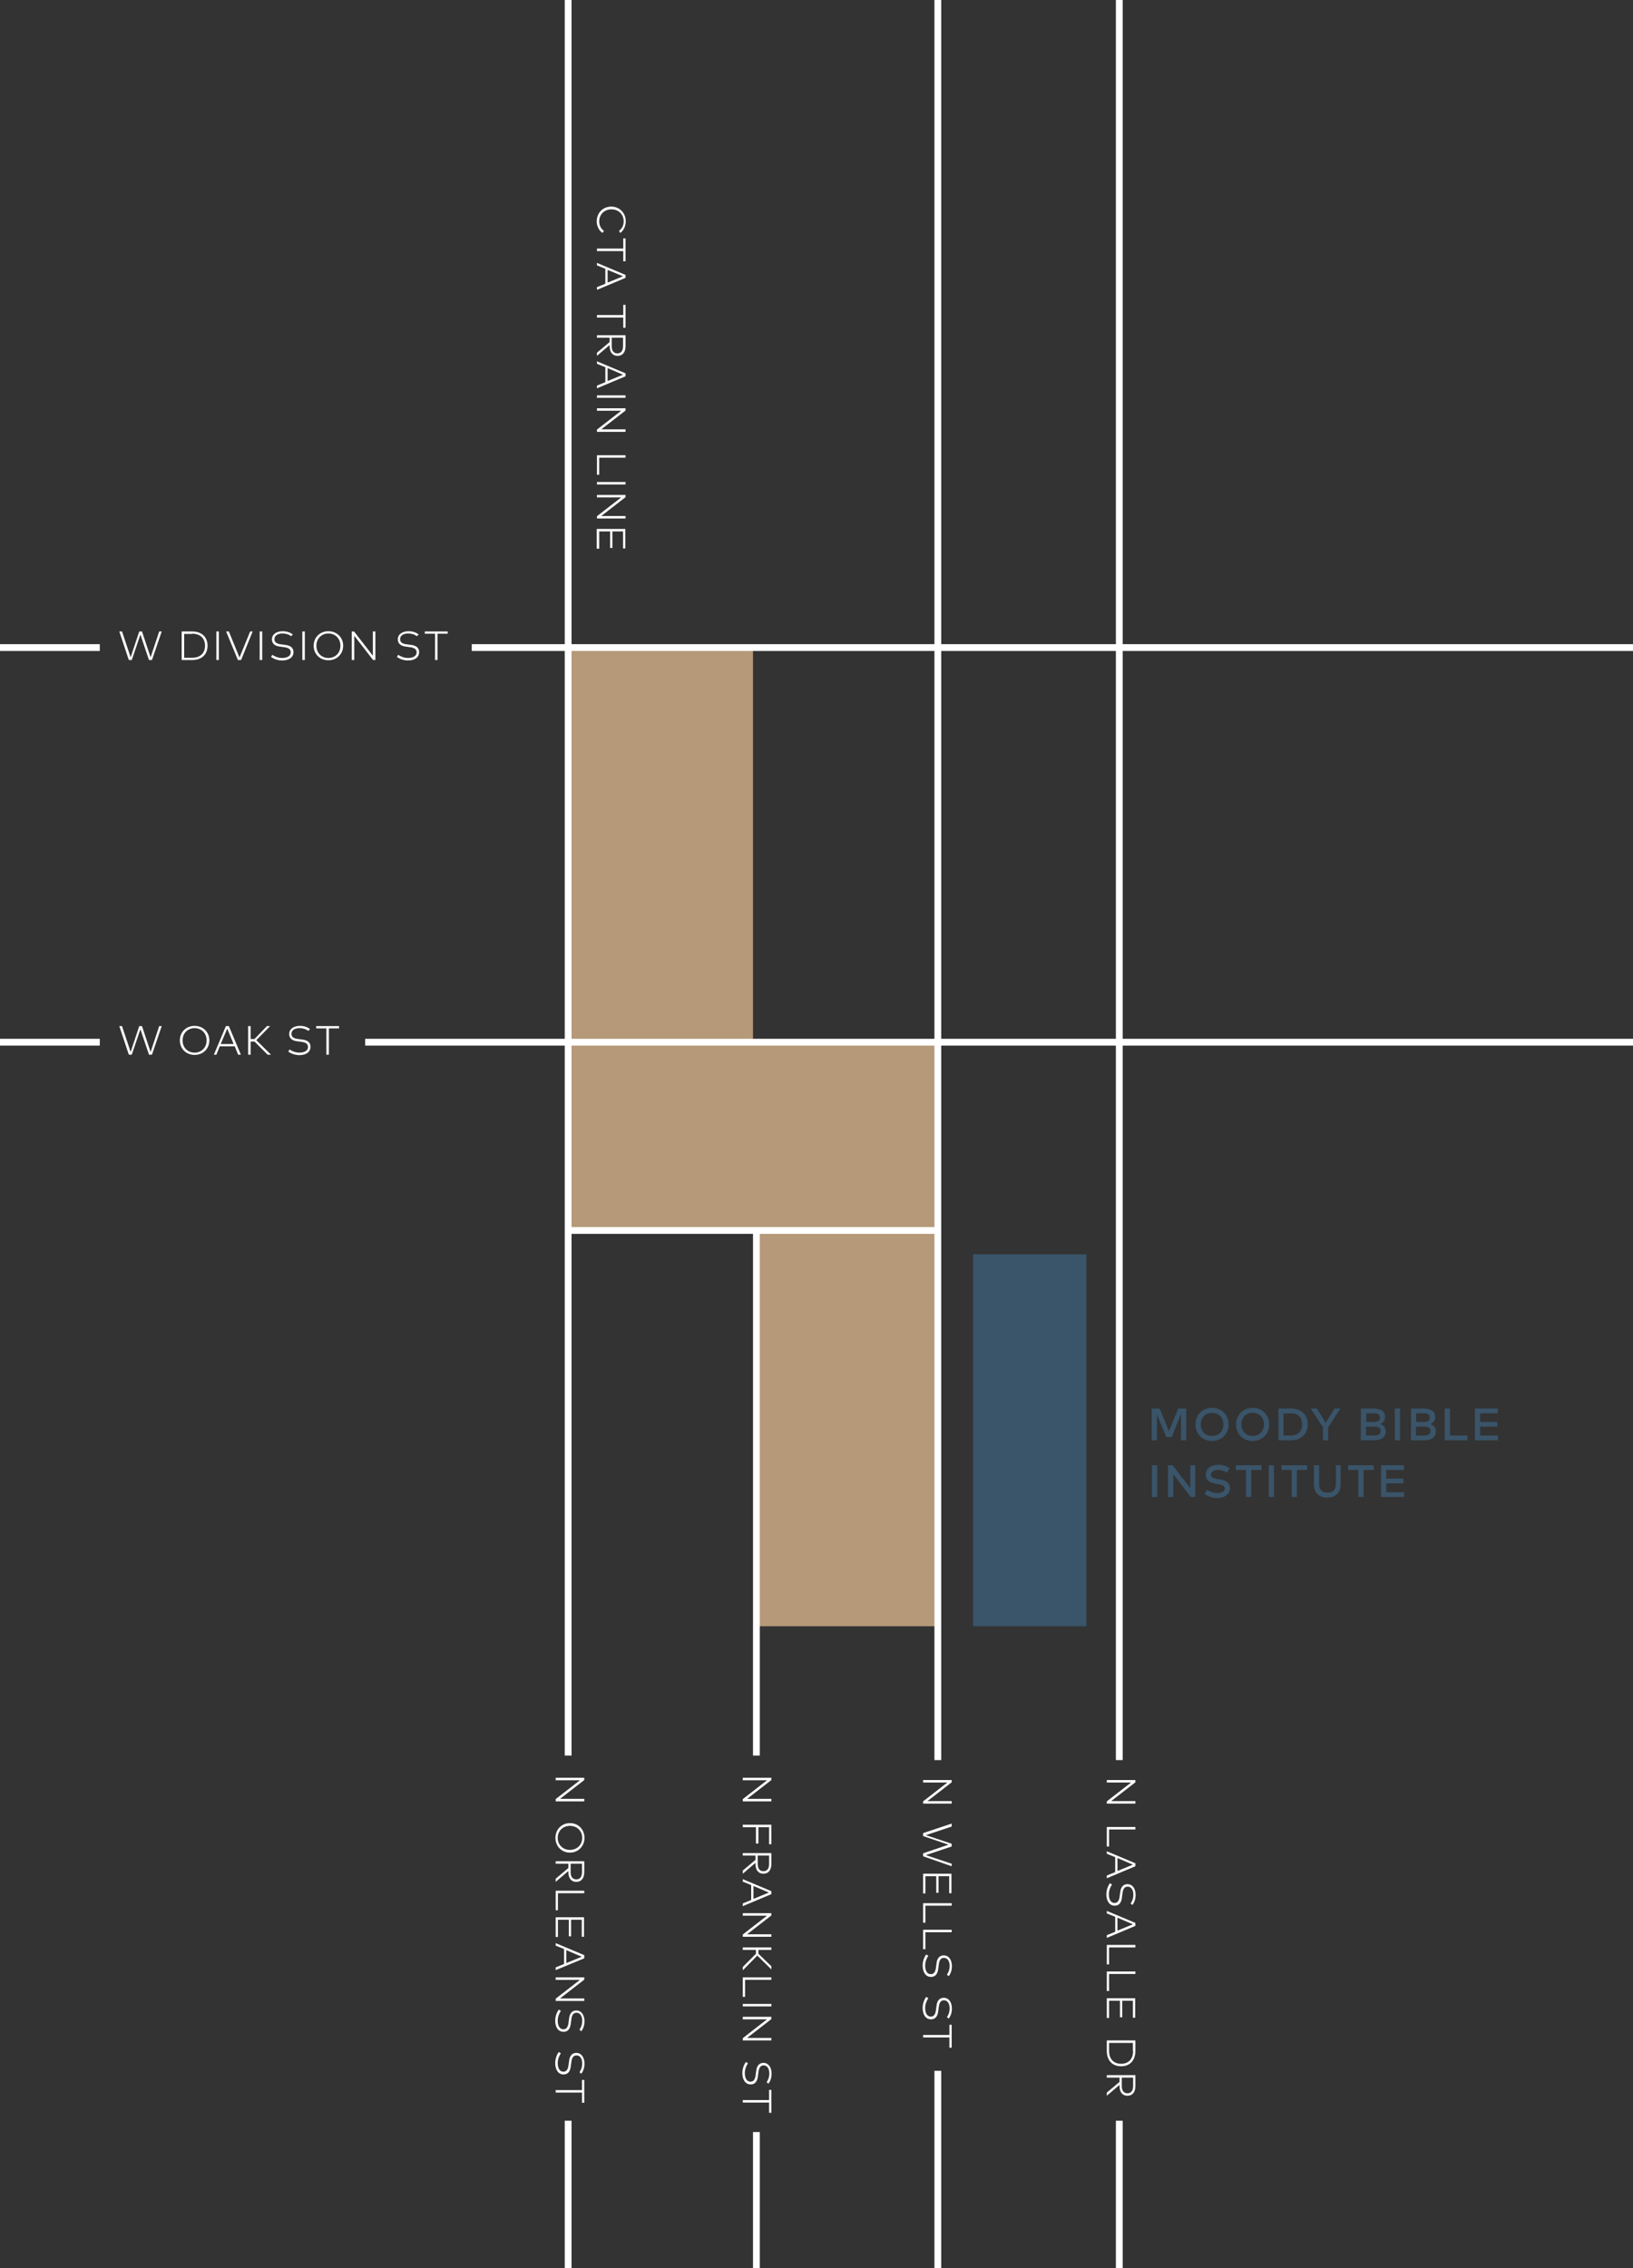 <svg version="1.1" id="Layer_1" xmlns="http://www.w3.org/2000/svg" x="0" y="0" viewBox="0 0 720 1000" xml:space="preserve"><rect x="0" y="0" width="720" height="1000" fill="#333333" stroke="none"/><style>.st1{fill:none;stroke:#fff;stroke-width:3}.st2{fill:#fff}</style><path d="M250.5 285.5H332v174h-81.5zm0 174h163v83h-163zm83 83h80V717h-80z" fill="#b59978"/><path class="st1" d="M250.5 542.5h164.3M208 285.5h512m-720 0h44m117 174h559m-720 0h44M493.5 0v776m0 159v65m-80-87v87m0-1000v776m-80 164v60m0-457.5V774"/><path class="st2" d="M500.6 795.2v-1.1h-10.7l10.7-8.3v-1H488v1.1h10.7l-10.7 8.3v1h12.6zM489 814.1v-7.5h11.6v-1.1H488v8.6h1zm11.6 8.7v-1.3l-12.6-5.3v1.1l3.7 1.5v6.6l-3.7 1.5v1.2l12.6-5.3zm-1.1-.7l-6.8 2.8v-5.7l6.8 2.9zm-.2 17.8c.8-1.1 1.4-2.5 1.4-4.5 0-2.6-1.3-4.7-3.6-4.7-1.9 0-3 1.4-3.2 3.7l-.2 1.4c-.2 2.1-.9 3.2-2.3 3.2-1.7 0-2.5-1.7-2.5-3.8 0-1.7.7-3.4 1.4-4.3l-.9-.6c-.9 1.1-1.6 3-1.6 4.9 0 2.7 1.2 5 3.7 5 2.1 0 3-1.6 3.2-3.9l.2-1.4c.2-2.2 1-3.1 2.3-3.1 1.6 0 2.5 1.5 2.5 3.5 0 1.7-.5 3-1.2 3.9l.8.7zm1.3 9.2v-1.3l-12.6-5.3v1.1l3.7 1.5v6.6l-3.7 1.5v1.2l12.6-5.3zm-1.1-.7l-6.8 2.8v-5.7l6.8 2.9zM489 866.1v-7.5h11.6v-1.1H488v8.6h1zm0 11.7v-7.5h11.6v-1.1H488v8.6h1zm0 11.9v-7.6h4.8v7.3h1v-7.3h4.7v7.5h1V881H488v8.7h1zm11.6 9.9H488v4.6c0 4.2 2.4 6.8 6.3 6.8s6.3-2.6 6.3-6.8v-4.6zm-1 4.6c0 3.7-2.1 5.7-5.3 5.7-3.2 0-5.3-2-5.3-5.7v-3.5h10.5v3.5zm1 10.7H488v1.1h5.6v1.9l-5.6 4.7v1.4l5.6-4.8v.5c0 2.7 1.3 4.3 3.5 4.3s3.5-1.6 3.5-4.3v-4.8zm-1 4.8c0 2.1-.9 3.2-2.5 3.2s-2.5-1.1-2.5-3.2V916h5v3.7zm-80-124.5v-1.1h-10.7l10.7-8.3v-1H407v1.1h10.7l-10.7 8.3v1h12.6zm0 27.6v-1.1l-11.4-3.8 11.4-3.8v-1.2l-11.4-3.8 11.4-3.8V804l-12.6 4.2v1.3l11.2 3.8-11.2 3.8v1.3l12.6 4.4zm-11.6 12v-7.6h4.8v7.3h1v-7.3h4.7v7.5h1v-8.6H407v8.7h1zm0 12.9v-7.5h11.6v-1.1H407v8.6h1zm0 11.7v-7.5h11.6v-1.1H407v8.6h1zm10.3 11.9c.8-1.1 1.4-2.5 1.4-4.5 0-2.6-1.3-4.7-3.6-4.7-1.9 0-3 1.4-3.2 3.7l-.2 1.4c-.2 2.1-.9 3.2-2.3 3.2-1.7 0-2.5-1.7-2.5-3.8 0-1.7.7-3.4 1.4-4.3l-.9-.6c-.9 1.1-1.6 3-1.6 4.9 0 2.7 1.2 5 3.7 5 2.1 0 3-1.6 3.2-3.9l.2-1.4c.2-2.2 1-3.1 2.3-3.1 1.6 0 2.5 1.5 2.5 3.5 0 1.7-.5 3-1.2 3.9l.8.7zm0 18.7c.8-1.1 1.4-2.5 1.4-4.5 0-2.6-1.3-4.7-3.6-4.7-1.9 0-3 1.4-3.2 3.7l-.2 1.4c-.2 2.1-.9 3.2-2.3 3.2-1.7 0-2.5-1.7-2.5-3.8 0-1.7.7-3.4 1.4-4.3l-.9-.6c-.9 1.1-1.6 3-1.6 4.9 0 2.7 1.2 5 3.7 5 2.1 0 3-1.6 3.2-3.9l.2-1.4c.2-2.2 1-3.1 2.3-3.1 1.6 0 2.5 1.5 2.5 3.5 0 1.7-.5 3-1.2 3.9l.8.7zm1.3 12.9v-10.2h-1v4.5H407v1.1h11.6v4.5h1zM275.9 97.6c0-3.7-2.7-6.5-6.4-6.5s-6.4 2.8-6.4 6.5c0 2.1 1 4 2.5 5.1l.7-.9c-1.3-.9-2.1-2.4-2.1-4.2 0-3 2.2-5.3 5.4-5.3s5.4 2.3 5.4 5.3c0 1.8-.8 3.3-2.1 4.2l.6.9c1.4-1 2.4-3 2.4-5.1zm-.1 17.7v-10.2h-1v4.5h-11.6v1.1h11.6v4.5h1zm0 7.2v-1.3l-12.6-5.3v1.1l3.7 1.5v6.6l-3.7 1.5v1.2l12.6-5.3zm-1.1-.7l-6.8 2.8V119l6.8 2.8zm1.1 22.8v-10.2h-1v4.5h-11.6v1.1h11.6v4.5h1zm0 3.2h-12.6v1.1h5.6v1.9l-5.6 4.7v1.4l5.6-4.8v.5c0 2.7 1.3 4.3 3.5 4.3s3.5-1.6 3.5-4.3v-4.8zm-1.1 4.8c0 2.1-.9 3.2-2.5 3.2s-2.5-1.1-2.5-3.2v-3.7h5v3.7zm1.1 13.3v-1.3l-12.6-5.3v1.1l3.7 1.5v6.6l-3.7 1.5v1.2l12.6-5.3zm-1.1-.7l-6.8 2.8v-5.7l6.8 2.9zm1.1 10.2v-1.1h-12.6v1.1h12.6zm0 15v-1.1h-10.7l10.7-8.3v-1h-12.6v1.1h10.7l-10.7 8.3v1h12.6zm-11.6 18.9v-7.5h11.6v-1.1h-12.6v8.6h1zm11.6 4.3v-1.1h-12.6v1.1h12.6zm0 15v-1.1h-10.7l10.7-8.3v-1h-12.6v1.1h10.7l-10.7 8.3v1h12.6zm-11.6 13.3v-7.6h4.8v7.3h1v-7.3h4.7v7.5h1v-8.6h-12.6v8.7h1.1zM71.3 452.4h-1.1l-3.8 11.4-3.8-11.4h-1.2l-3.8 11.4-3.8-11.4h-1.2l4.2 12.6h1.3l3.8-11.2 3.8 11.2H67l4.3-12.6zm14.5-.1c-3.7 0-6.5 2.7-6.5 6.4s2.8 6.4 6.5 6.4 6.5-2.7 6.5-6.4-2.8-6.4-6.5-6.4zm0 1c3 0 5.3 2.2 5.3 5.4s-2.3 5.4-5.3 5.4-5.3-2.2-5.3-5.4 2.3-5.4 5.3-5.4zm15.1-.9h-1.3L94.3 465h1.1l1.5-3.7h6.6l1.5 3.7h1.2l-5.3-12.6zm-.7 1.1l2.8 6.8h-5.7l2.9-6.8zM118 465h1.5l-6.5-6.4 6.1-6.2h-1.4l-5.5 5.7h-1.7v-5.7h-1.1V465h1.1v-5.8h1.7l5.8 5.8zm18.7-11.3c-1.1-.8-2.5-1.4-4.5-1.4-2.6 0-4.7 1.3-4.7 3.6 0 1.9 1.4 3 3.7 3.2l1.4.2c2.1.2 3.2.9 3.2 2.3 0 1.7-1.7 2.5-3.8 2.5-1.7 0-3.4-.7-4.3-1.4l-.6.9c1.1.9 3 1.6 4.9 1.6 2.7 0 4.9-1.2 4.9-3.7 0-2.1-1.6-3-3.9-3.2l-1.4-.2c-2.2-.2-3.1-1-3.1-2.3 0-1.6 1.5-2.5 3.5-2.5 1.7 0 3 .5 3.9 1.2l.8-.8zm12.9-1.3h-10.2v1h4.5V465h1.1v-11.6h4.5v-1zm-78.3-174h-1.1l-3.8 11.4-3.8-11.4h-1.2l-3.8 11.4-3.8-11.4h-1.2l4.2 12.6h1.3l3.8-11.2 3.8 11.2H67l4.3-12.6zm8.8 0V291h4.6c4.2 0 6.8-2.4 6.8-6.3s-2.6-6.3-6.8-6.3h-4.6zm4.6 1c3.7 0 5.7 2.1 5.7 5.3 0 3.2-2 5.3-5.7 5.3h-3.5v-10.5h3.5zm11.8-1h-1.1V291h1.1v-12.6zm14.9 0h-1.1l-4.7 11.5-4.7-11.5h-1.2l5.2 12.6h1.4l5.1-12.6zm4.2 0h-1.1V291h1.1v-12.6zm13.5 1.3c-1.1-.8-2.5-1.4-4.5-1.4-2.6 0-4.7 1.3-4.7 3.6 0 1.9 1.4 3 3.7 3.2l1.4.2c2.1.2 3.2.9 3.2 2.3 0 1.7-1.7 2.5-3.8 2.5-1.7 0-3.4-.7-4.3-1.4l-.6.9c1.1.9 3 1.6 4.9 1.6 2.7 0 5-1.2 5-3.7 0-2.1-1.6-3-3.9-3.2l-1.4-.2c-2.2-.2-3.1-1-3.1-2.3 0-1.6 1.5-2.5 3.5-2.5 1.7 0 3 .5 3.9 1.2l.7-.8zm5.3-1.3h-1.1V291h1.1v-12.6zm10.4-.1c-3.7 0-6.5 2.7-6.5 6.4s2.8 6.4 6.5 6.4 6.5-2.7 6.5-6.4-2.8-6.4-6.5-6.4zm0 1c3 0 5.3 2.2 5.3 5.4s-2.3 5.4-5.3 5.4-5.3-2.2-5.3-5.4 2.3-5.4 5.3-5.4zm20.7-.9h-1.1v10.7l-8.3-10.7h-1V291h1.1v-10.7l8.3 10.7h1v-12.6zm19.1 1.3c-1.1-.8-2.5-1.4-4.5-1.4-2.6 0-4.7 1.3-4.7 3.6 0 1.9 1.4 3 3.7 3.2l1.4.2c2.1.2 3.2.9 3.2 2.3 0 1.7-1.7 2.5-3.8 2.5-1.7 0-3.4-.7-4.3-1.4l-.6.9c1.1.9 3 1.6 4.9 1.6 2.7 0 4.9-1.2 4.9-3.7 0-2.1-1.6-3-3.9-3.2l-1.4-.2c-2.2-.2-3.1-1-3.1-2.3 0-1.6 1.5-2.5 3.5-2.5 1.7 0 3 .5 3.9 1.2l.8-.8zm12.9-1.3h-10.2v1h4.5V291h1.1v-11.6h4.5v-1z"/><path class="st1" d="M250.5 0v774m0 161v65"/><path class="st2" d="M257.6 794.2v-1.1h-10.7l10.7-8.3v-1H245v1.1h10.7l-10.7 8.3v1h12.6zm.1 16.1c0-3.7-2.7-6.5-6.4-6.5s-6.4 2.8-6.4 6.5 2.7 6.5 6.4 6.5 6.4-2.9 6.4-6.5zm-1 0c0 3-2.2 5.3-5.4 5.3s-5.4-2.3-5.4-5.3 2.2-5.3 5.4-5.3 5.4 2.3 5.4 5.3zm.9 10.3H245v1.1h5.6v1.9l-5.6 4.7v1.4l5.6-4.8v.5c0 2.7 1.3 4.3 3.5 4.3s3.5-1.6 3.5-4.3v-4.8zm-1 4.8c0 2.1-.9 3.2-2.5 3.2s-2.5-1.1-2.5-3.2v-3.7h5v3.7zM246 842.2v-7.5h11.6v-1.1H245v8.6h1zm0 11.8v-7.6h4.8v7.3h1v-7.3h4.7v7.5h1v-8.6H245v8.7h1zm11.6 9.4V862l-12.6-5.3v1.1l3.7 1.5v6.6l-3.7 1.5v1.2l12.6-5.2zm-1.1-.7l-6.8 2.8v-5.7l6.8 2.9zm1.1 19.5v-1.1h-10.7l10.7-8.3v-1H245v1.1h10.7l-10.7 8.3v1h12.6zm-1.3 13.4c.8-1.1 1.4-2.5 1.4-4.5 0-2.6-1.3-4.7-3.6-4.7-1.9 0-3 1.4-3.2 3.7l-.2 1.4c-.2 2.1-.9 3.2-2.3 3.2-1.7 0-2.5-1.7-2.5-3.8 0-1.7.7-3.4 1.4-4.3l-.9-.6c-.9 1.1-1.6 3-1.6 4.9 0 2.7 1.2 4.9 3.7 4.9 2.1 0 3-1.6 3.2-3.9l.2-1.4c.2-2.2 1-3.1 2.3-3.1 1.6 0 2.5 1.5 2.5 3.5 0 1.7-.5 3-1.2 3.9l.8.8zm0 18.7c.8-1.1 1.4-2.5 1.4-4.5 0-2.6-1.3-4.7-3.6-4.7-1.9 0-3 1.4-3.2 3.7l-.2 1.4c-.2 2.1-.9 3.2-2.3 3.2-1.7 0-2.5-1.7-2.5-3.8 0-1.7.7-3.4 1.4-4.3l-.9-.6c-.9 1.1-1.6 3-1.6 4.9 0 2.7 1.2 5 3.7 5 2.1 0 3-1.6 3.2-3.9l.2-1.4c.2-2.2 1-3.1 2.3-3.1 1.6 0 2.5 1.5 2.5 3.5 0 1.7-.5 3-1.2 3.9l.8.7zm1.3 12.9V917h-1v4.5H245v1.1h11.6v4.5h1zm82.5-133v-1.1h-10.7l10.7-8.3v-1h-12.6v1.1h10.7l-10.7 8.3v1h12.6zm-5.7 18.6v-7.2h4.7v7.5h1v-8.6h-12.6v1.1h5.8v7.2h1.1zm5.7 4.2h-12.6v1.1h5.6v1.9l-5.6 4.7v1.4l5.6-4.8v.5c0 2.7 1.3 4.3 3.5 4.3s3.5-1.6 3.5-4.3V817zm-1 4.8c0 2.1-.9 3.2-2.5 3.2s-2.5-1.1-2.5-3.2v-3.7h5v3.7zm1 13.3v-1.3l-12.6-5.3v1.1l3.7 1.5v6.6l-3.7 1.5v1.2l12.6-5.3zm-1.1-.7l-6.8 2.8v-5.7l6.8 2.9zm1.1 19.5v-1.1h-10.7l10.7-8.3v-1h-12.6v1.1h10.7l-10.7 8.3v1h12.6zm-12.6 13.3v1.5l6.4-6.5 6.2 6.1v-1.4l-5.7-5.5v-1.7h5.7v-1.1h-12.6v1.1h5.8v1.7l-5.8 5.8zm1 13.2v-7.5h11.6v-1.1h-12.6v8.6h1zm11.6 4.2v-1.1h-12.6v1.1h12.6zm0 15v-1.1h-10.7l10.7-8.3v-1h-12.6v1.1h10.7l-10.7 8.3v1h12.6zm-1.3 19.1c.8-1.1 1.4-2.5 1.4-4.5 0-2.6-1.3-4.7-3.6-4.7-1.9 0-3 1.4-3.2 3.7l-.2 1.4c-.2 2.1-.9 3.2-2.3 3.2-1.7 0-2.5-1.7-2.5-3.8 0-1.7.7-3.4 1.4-4.3l-.9-.6c-.9 1.1-1.6 3-1.6 4.9 0 2.7 1.2 5 3.7 5 2.1 0 3-1.6 3.2-3.9l.2-1.4c.2-2.2 1-3.1 2.3-3.1 1.6 0 2.5 1.5 2.5 3.5 0 1.7-.5 3-1.2 3.9l.8.7zm1.3 12.9v-10.2h-1v4.5h-11.6v1.1h11.6v4.5h1z"/><path d="M429 553h50v164h-50zm94 68h-3.5l-4.1 10-4.1-10h-3.5v14h2.3v-11.4l4.1 10h2.4l4.1-10.2V635h2.3v-14zm11.4-.3c-4.3 0-7.3 3.1-7.3 7.3s3 7.3 7.3 7.3 7.3-3.1 7.3-7.3-3-7.3-7.3-7.3zm0 2.2c2.9 0 5 2.1 5 5.1s-2.1 5.1-5 5.1-5-2.1-5-5.1 2.1-5.1 5-5.1zm17.9-2.2c-4.3 0-7.3 3.1-7.3 7.3s3 7.3 7.3 7.3 7.3-3.1 7.3-7.3-3-7.3-7.3-7.3zm0 2.2c2.9 0 5 2.1 5 5.1s-2.1 5.1-5 5.1-5-2.1-5-5.1 2.1-5.1 5-5.1zm11.4-1.9v14h5.6c4.4 0 7.3-2.8 7.3-7s-2.9-7-7.3-7h-5.6zm5.5 2.1c3.3 0 4.9 2 4.9 4.9 0 2.8-1.6 4.9-4.9 4.9h-3.3v-9.7h3.3zM591 621h-2.6l-3.9 6.3-3.9-6.3h-2.7l5.4 8.3v5.7h2.3v-5.7l5.4-8.3zm9 0v14h5.8c3.2 0 5.2-1.2 5.2-4 0-1.6-1.1-2.8-2.5-3.2 1.2-.3 2.2-1.5 2.2-3 0-2.8-2.2-3.8-5.2-3.8H600zm5.7 8c1.8 0 3 .3 3 1.9 0 1.6-1.2 2-3 2h-3.4V629h3.4zm-.3-5.9c1.6 0 3 .2 3 1.9s-1.4 1.9-2.9 1.9h-3.1v-3.8h3zm11.9-2.1H615v14h2.3v-14zm4.8 0v14h5.8c3.2 0 5.2-1.2 5.2-4 0-1.6-1.1-2.8-2.5-3.2 1.2-.3 2.2-1.5 2.2-3 0-2.8-2.2-3.8-5.2-3.8h-5.5zm5.6 8c1.8 0 3 .3 3 1.9 0 1.6-1.2 2-3 2h-3.4V629h3.4zm-.3-5.9c1.6 0 3 .2 3 1.9s-1.4 1.9-2.9 1.9h-3.1v-3.8h3zm19.7 9.8h-7.8V621H637v14h10v-2.1zm13.5 0h-8V629h7.6v-2.1h-7.6v-3.8h7.8V621h-10.1v14h10.2v-2.1zM510.2 646h-2.3v14h2.3v-14zm16.9 0h-2.3v10.1L517 646h-2v14h2.3v-10.1L525 660h2v-14zm15.1 1.3c-1.4-.9-3-1.5-5.1-1.5-3 0-5.5 1.6-5.5 4.4 0 2.6 2.1 3.6 4.2 3.9l1.1.2c2 .3 3.1.8 3.1 1.9 0 1.3-1.4 2.1-3.3 2.1-1.6 0-3.4-.7-4.4-1.5l-1.2 1.8c1.5 1.2 3.7 1.9 5.6 1.9 3 0 5.6-1.6 5.6-4.4 0-2.6-2.2-3.5-4.5-3.9l-1-.1c-1.8-.3-2.9-.7-2.9-1.9 0-1.3 1.3-2.1 3.1-2.1 1.4 0 2.7.4 3.9 1.2l1.3-2zm14-1.3h-11.3v2.1h4.5V660h2.3v-11.9h4.5V646zm5.5 0h-2.3v14h2.3v-14zm14.6 0H565v2.1h4.5V660h2.3v-11.9h4.5V646zm15 0H589v8.3c0 2.7-1.5 3.8-3.7 3.8s-3.7-1.1-3.7-3.8V646h-2.3v8.5c0 3.9 2.6 5.8 5.9 5.8s5.9-1.9 5.9-5.8V646zm14.4 0h-11.3v2.1h4.5V660h2.3v-11.9h4.5V646zm13.5 11.9h-8V654h7.6v-2.1h-7.6v-3.8h7.8V646h-10.1v14h10.2v-2.1z" fill="#3a5469"/></svg>